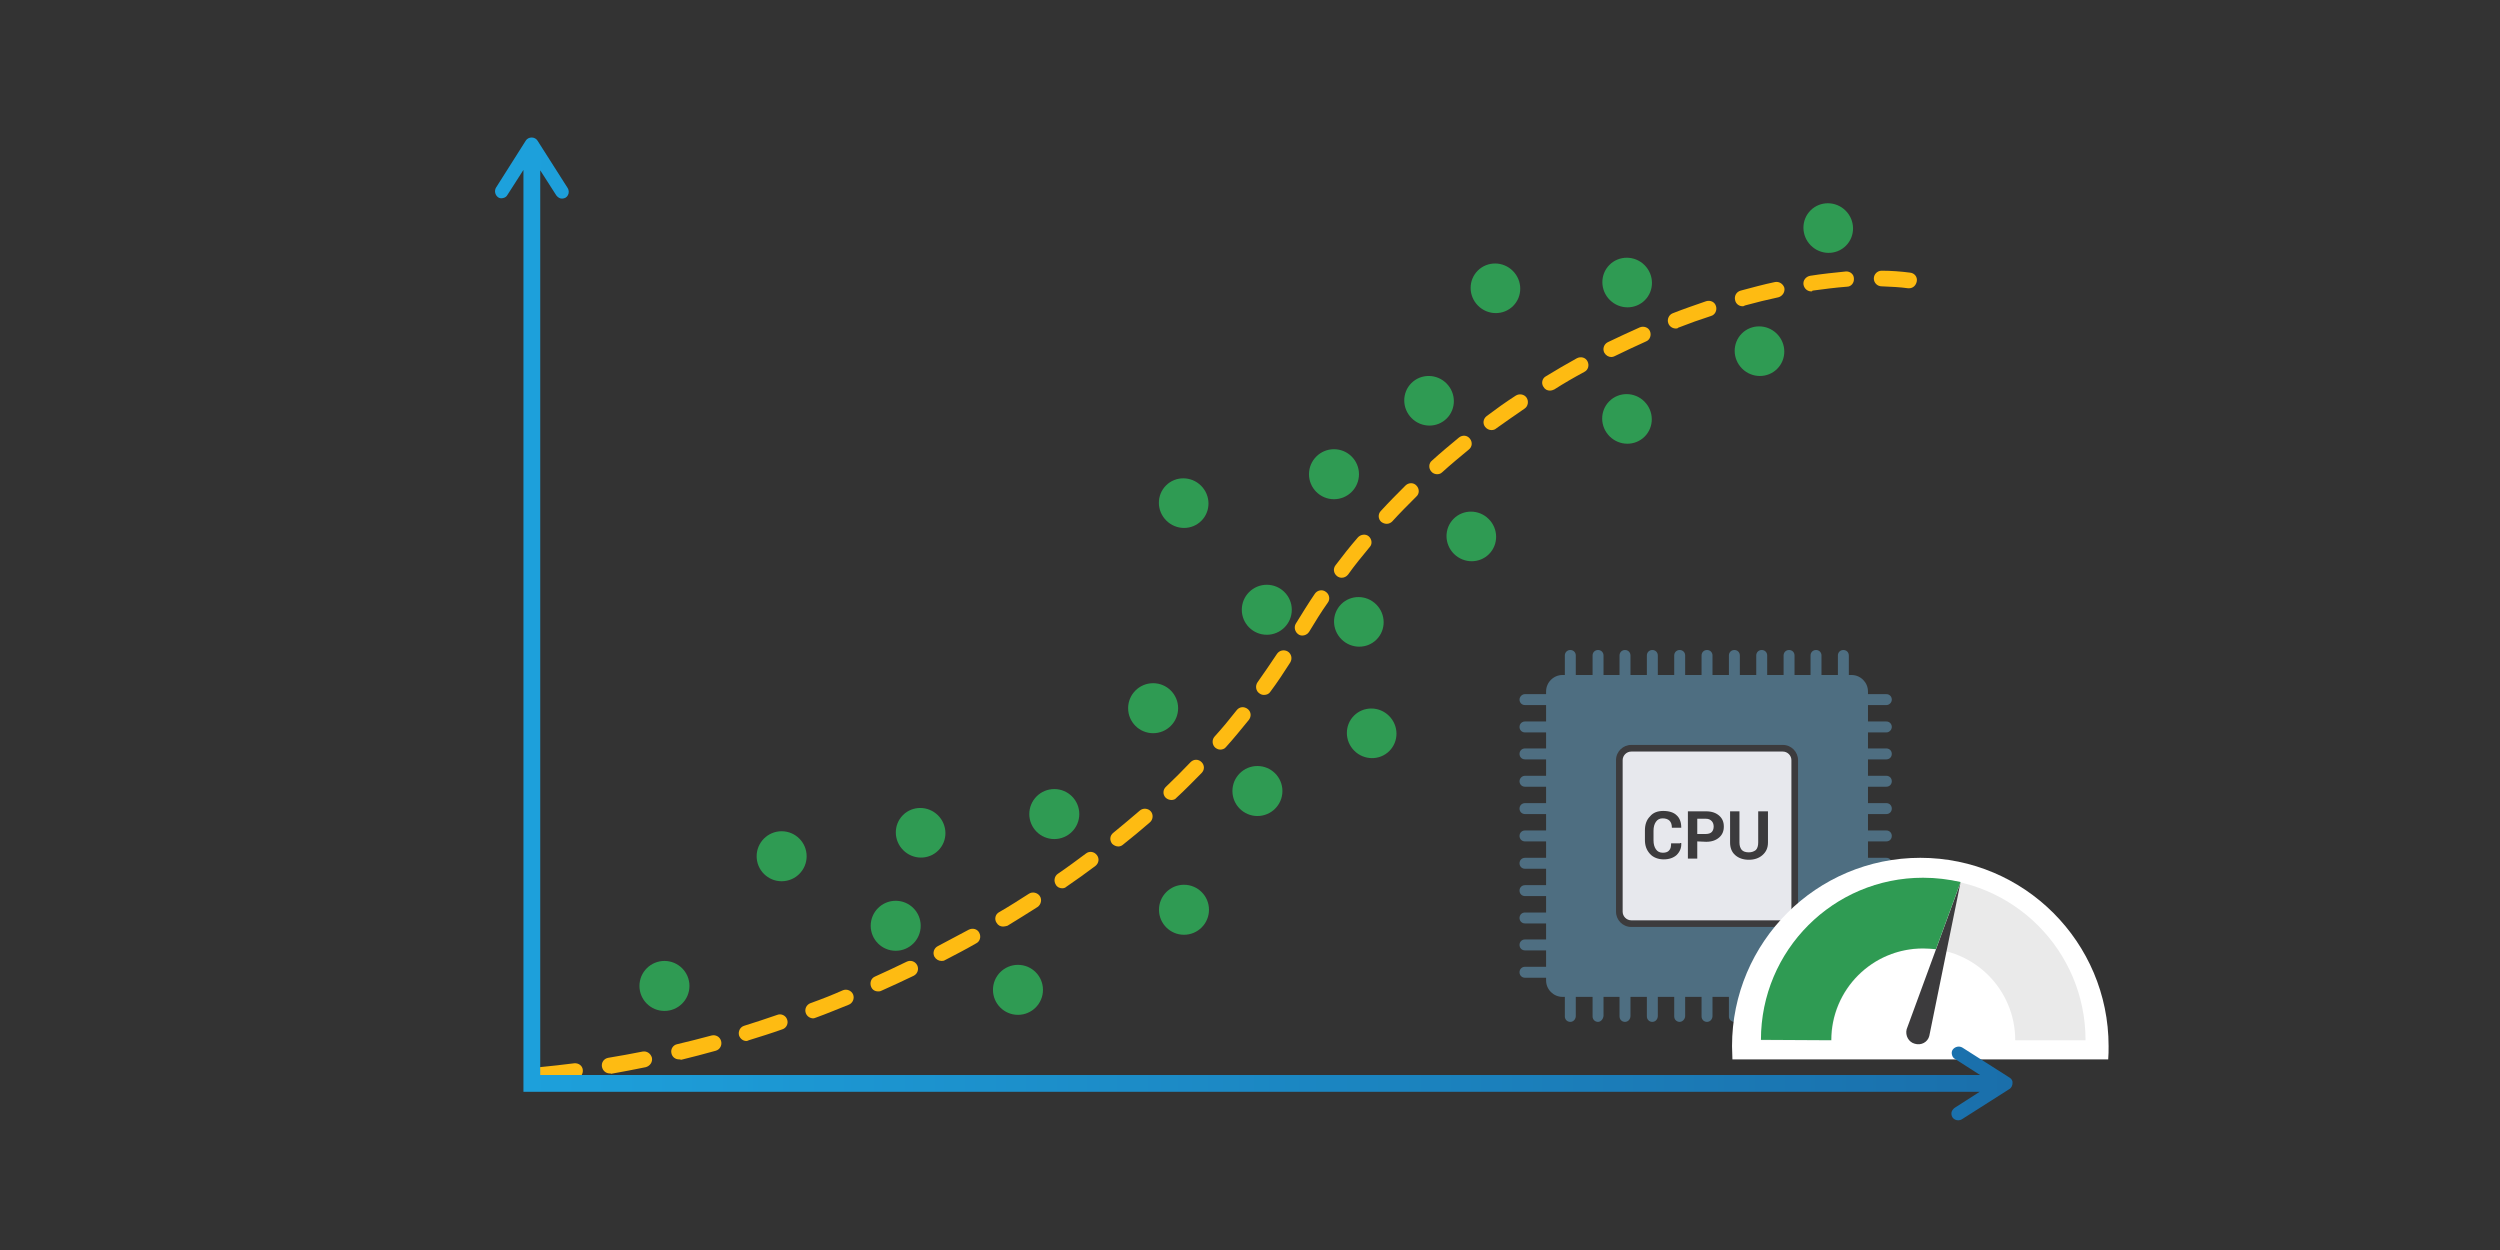 <?xml version="1.0" encoding="UTF-8"?> <svg xmlns="http://www.w3.org/2000/svg" xmlns:xlink="http://www.w3.org/1999/xlink" version="1.1" id="Layer_1" x="0px" y="0px" viewBox="0 0 640 320" style="enable-background:new 0 0 640 320;" xml:space="preserve"><rect x="0" y="0" width="640" height="320" fill="#333333" stroke="none"/> <style type="text/css"> .st0{fill:#4E6E81;} .st1{fill:#3C3B3D;} .st2{fill:#E7E8ED;} .st3{fill:#282729;} .st4{fill-rule:evenodd;clip-rule:evenodd;fill:#FFFFFF;} .st5{fill-rule:evenodd;clip-rule:evenodd;fill:#EAEAEA;} .st6{fill-rule:evenodd;clip-rule:evenodd;fill:#3C3B3D;} .st7{fill-rule:evenodd;clip-rule:evenodd;fill:#2F9B53;} .st8{fill:#FEBB12;} .st9{fill:url(#SVGID_1_);} .st10{fill:#2F9B53;} </style> <g> <g> <path class="st0" d="M474,255.2h-74c-2.3,0-4.2-1.9-4.2-4.2V177c0-2.3,1.9-4.2,4.2-4.2h74c2.3,0,4.2,1.9,4.2,4.2v74 C478.2,253.3,476.3,255.2,474,255.2z"></path> <path class="st1" d="M417.6,237.3c-2.2,0-3.9-1.8-3.9-3.9v-38.8c0-2.2,1.8-3.9,3.9-3.9h38.8c2.2,0,3.9,1.8,3.9,3.9v38.8 c0,2.2-1.8,3.9-3.9,3.9H417.6z"></path> <path class="st2" d="M456.4,235.6h-38.8c-1.2,0-2.2-1-2.2-2.2v-38.8c0-1.2,1-2.2,2.2-2.2h38.8c1.2,0,2.2,1,2.2,2.2v38.8 C458.6,234.6,457.6,235.6,456.4,235.6z"></path> <g> <path class="st1" d="M430.4,215.8L430.4,215.8c0.1,1.3-0.4,2.3-1.2,3.1c-0.8,0.7-1.9,1.1-3.3,1.1s-2.7-0.5-3.5-1.4 c-0.9-1-1.3-2.1-1.3-3.6v-2.4c0-1.5,0.4-2.7,1.3-3.6c0.8-1,2-1.4,3.4-1.4c1.5,0,2.7,0.4,3.4,1.1c0.8,0.7,1.2,1.8,1.2,3.1v0.1 h-2.4c0-0.8-0.2-1.4-0.6-1.8s-1-0.6-1.8-0.6c-0.7,0-1.3,0.3-1.7,0.9c-0.4,0.6-0.6,1.3-0.6,2.3v2.4c0,1,0.2,1.7,0.6,2.3 c0.4,0.6,1,0.9,1.8,0.9c0.7,0,1.3-0.2,1.6-0.6c0.4-0.4,0.5-1,0.5-1.8h2.3V215.8z"></path> <path class="st1" d="M434.5,215.4v4.4h-2.4v-12.1h4.7c1.4,0,2.5,0.4,3.3,1.1c0.8,0.7,1.2,1.6,1.2,2.8s-0.4,2.1-1.2,2.8 c-0.8,0.7-1.9,1.1-3.3,1.1L434.5,215.4L434.5,215.4z M434.5,213.5h2.2c0.7,0,1.2-0.2,1.5-0.5s0.5-0.8,0.5-1.4 c0-0.6-0.2-1.1-0.5-1.4c-0.4-0.4-0.8-0.6-1.5-0.6h-2.2V213.5z"></path> <path class="st1" d="M452.6,207.7v8c0,1.4-0.5,2.4-1.4,3.2s-2.1,1.2-3.5,1.2c-1.4,0-2.6-0.4-3.5-1.2s-1.3-1.9-1.3-3.2v-8h2.4v8 c0,0.8,0.2,1.4,0.6,1.9c0.4,0.4,1,0.6,1.8,0.6c0.7,0,1.3-0.2,1.8-0.6c0.4-0.4,0.6-1.1,0.6-1.9v-8H452.6z"></path> </g> <g> <g> <path class="st3" d="M402,167.9v11.6V167.9z"></path> <path class="st0" d="M402,180.9c-0.8,0-1.4-0.6-1.4-1.4v-11.7c0-0.8,0.6-1.4,1.4-1.4c0.8,0,1.4,0.6,1.4,1.4v11.6 C403.4,180.3,402.8,180.9,402,180.9z"></path> </g> <g> <path class="st3" d="M409.1,167.9v11.6V167.9z"></path> <path class="st0" d="M409.1,180.9c-0.8,0-1.4-0.6-1.4-1.4v-11.7c0-0.8,0.6-1.4,1.4-1.4c0.8,0,1.4,0.6,1.4,1.4v11.6 C410.4,180.3,409.8,180.9,409.1,180.9z"></path> </g> <g> <path class="st3" d="M416,167.9v11.6V167.9z"></path> <path class="st0" d="M416,180.9c-0.8,0-1.4-0.6-1.4-1.4v-11.7c0-0.8,0.6-1.4,1.4-1.4c0.8,0,1.4,0.6,1.4,1.4v11.6 C417.4,180.3,416.8,180.9,416,180.9z"></path> </g> <g> <path class="st3" d="M423,167.9v11.6V167.9z"></path> <path class="st0" d="M423,180.9c-0.8,0-1.4-0.6-1.4-1.4v-11.7c0-0.8,0.6-1.4,1.4-1.4c0.8,0,1.4,0.6,1.4,1.4v11.6 C424.4,180.3,423.8,180.9,423,180.9z"></path> </g> <g> <path class="st3" d="M430,167.9v11.6V167.9z"></path> <path class="st0" d="M430,180.9c-0.8,0-1.4-0.6-1.4-1.4v-11.7c0-0.8,0.6-1.4,1.4-1.4c0.8,0,1.4,0.6,1.4,1.4v11.6 C431.4,180.3,430.7,180.9,430,180.9z"></path> </g> <g> <path class="st3" d="M437,167.9v11.6V167.9z"></path> <path class="st0" d="M437,180.9c-0.8,0-1.4-0.6-1.4-1.4v-11.7c0-0.8,0.6-1.4,1.4-1.4c0.8,0,1.4,0.6,1.4,1.4v11.6 C438.4,180.3,437.8,180.9,437,180.9z"></path> </g> <g> <path class="st3" d="M444,167.9v11.6V167.9z"></path> <path class="st0" d="M444,180.9c-0.8,0-1.4-0.6-1.4-1.4v-11.7c0-0.8,0.6-1.4,1.4-1.4c0.8,0,1.4,0.6,1.4,1.4v11.6 C445.4,180.3,444.8,180.9,444,180.9z"></path> </g> <g> <path class="st3" d="M451,167.9v11.6V167.9z"></path> <path class="st0" d="M451,180.9c-0.8,0-1.4-0.6-1.4-1.4v-11.7c0-0.8,0.6-1.4,1.4-1.4c0.8,0,1.4,0.6,1.4,1.4v11.6 C452.3,180.3,451.7,180.9,451,180.9z"></path> </g> <g> <path class="st3" d="M458,167.9v11.6V167.9z"></path> <path class="st0" d="M458,180.9c-0.8,0-1.4-0.6-1.4-1.4v-11.7c0-0.8,0.6-1.4,1.4-1.4s1.4,0.6,1.4,1.4v11.6 C459.3,180.3,458.7,180.9,458,180.9z"></path> </g> <g> <path class="st3" d="M464.9,167.9v11.6V167.9z"></path> <path class="st0" d="M464.9,180.9c-0.8,0-1.4-0.6-1.4-1.4v-11.7c0-0.8,0.6-1.4,1.4-1.4c0.8,0,1.4,0.6,1.4,1.4v11.6 C466.3,180.3,465.7,180.9,464.9,180.9z"></path> </g> <g> <path class="st3" d="M471.9,167.9v11.6V167.9z"></path> <path class="st0" d="M471.9,180.9c-0.8,0-1.4-0.6-1.4-1.4v-11.7c0-0.8,0.6-1.4,1.4-1.4s1.4,0.6,1.4,1.4v11.6 C473.3,180.3,472.7,180.9,471.9,180.9z"></path> </g> </g> <g> <g> <path class="st3" d="M402,248.5v11.6V248.5z"></path> <path class="st0" d="M402,261.6c-0.8,0-1.4-0.6-1.4-1.4v-11.7c0-0.8,0.6-1.4,1.4-1.4c0.8,0,1.4,0.6,1.4,1.4v11.6 C403.4,260.9,402.8,261.6,402,261.6z"></path> </g> <g> <path class="st3" d="M409.1,248.5v11.6V248.5z"></path> <path class="st0" d="M409.1,261.6c-0.8,0-1.4-0.6-1.4-1.4v-11.7c0-0.8,0.6-1.4,1.4-1.4c0.8,0,1.4,0.6,1.4,1.4v11.6 C410.4,260.9,409.8,261.6,409.1,261.6z"></path> </g> <g> <path class="st3" d="M416,248.5v11.6V248.5z"></path> <path class="st0" d="M416,261.6c-0.8,0-1.4-0.6-1.4-1.4v-11.7c0-0.8,0.6-1.4,1.4-1.4c0.8,0,1.4,0.6,1.4,1.4v11.6 C417.4,260.9,416.8,261.6,416,261.6z"></path> </g> <g> <path class="st3" d="M423,248.5v11.6V248.5z"></path> <path class="st0" d="M423,261.6c-0.8,0-1.4-0.6-1.4-1.4v-11.7c0-0.8,0.6-1.4,1.4-1.4c0.8,0,1.4,0.6,1.4,1.4v11.6 C424.4,260.9,423.8,261.6,423,261.6z"></path> </g> <g> <path class="st3" d="M430,248.5v11.6V248.5z"></path> <path class="st0" d="M430,261.6c-0.8,0-1.4-0.6-1.4-1.4v-11.7c0-0.8,0.6-1.4,1.4-1.4c0.8,0,1.4,0.6,1.4,1.4v11.6 C431.4,260.9,430.7,261.6,430,261.6z"></path> </g> <g> <path class="st3" d="M437,248.5v11.6V248.5z"></path> <path class="st0" d="M437,261.6c-0.8,0-1.4-0.6-1.4-1.4v-11.7c0-0.8,0.6-1.4,1.4-1.4c0.8,0,1.4,0.6,1.4,1.4v11.6 C438.4,260.9,437.8,261.6,437,261.6z"></path> </g> <g> <path class="st3" d="M444,248.5v11.6V248.5z"></path> <path class="st0" d="M444,261.6c-0.8,0-1.4-0.6-1.4-1.4v-11.7c0-0.8,0.6-1.4,1.4-1.4c0.8,0,1.4,0.6,1.4,1.4v11.6 C445.4,260.9,444.8,261.6,444,261.6z"></path> </g> <g> <path class="st3" d="M451,248.5v11.6V248.5z"></path> <path class="st0" d="M451,261.6c-0.8,0-1.4-0.6-1.4-1.4v-11.7c0-0.8,0.6-1.4,1.4-1.4c0.8,0,1.4,0.6,1.4,1.4v11.6 C452.3,260.9,451.7,261.6,451,261.6z"></path> </g> <g> <path class="st3" d="M458,248.5v11.6V248.5z"></path> <path class="st0" d="M458,261.6c-0.8,0-1.4-0.6-1.4-1.4v-11.7c0-0.8,0.6-1.4,1.4-1.4s1.4,0.6,1.4,1.4v11.6 C459.3,260.9,458.7,261.6,458,261.6z"></path> </g> <g> <path class="st3" d="M464.9,248.5v11.6V248.5z"></path> <path class="st0" d="M464.9,261.6c-0.8,0-1.4-0.6-1.4-1.4v-11.7c0-0.8,0.6-1.4,1.4-1.4c0.8,0,1.4,0.6,1.4,1.4v11.6 C466.3,260.9,465.7,261.6,464.9,261.6z"></path> </g> <g> <path class="st3" d="M471.9,248.5v11.6V248.5z"></path> <path class="st0" d="M471.9,261.6c-0.8,0-1.4-0.6-1.4-1.4v-11.7c0-0.8,0.6-1.4,1.4-1.4s1.4,0.6,1.4,1.4v11.6 C473.3,260.9,472.7,261.6,471.9,261.6z"></path> </g> </g> <g> <g> <path class="st3" d="M482.9,179.1h-11.6H482.9z"></path> <path class="st0" d="M482.9,180.5h-11.6c-0.8,0-1.4-0.6-1.4-1.4c0-0.7,0.6-1.4,1.4-1.4h11.6c0.8,0,1.4,0.6,1.4,1.4 C484.3,179.8,483.7,180.5,482.9,180.5z"></path> </g> <g> <path class="st3" d="M482.9,186h-11.6H482.9z"></path> <path class="st0" d="M482.9,187.5h-11.6c-0.8,0-1.4-0.6-1.4-1.4c0-0.8,0.6-1.4,1.4-1.4h11.6c0.8,0,1.4,0.6,1.4,1.4 C484.3,186.8,483.7,187.5,482.9,187.5z"></path> </g> <g> <path class="st3" d="M482.9,193h-11.6H482.9z"></path> <path class="st0" d="M482.9,194.4h-11.6c-0.8,0-1.4-0.6-1.4-1.4c0-0.8,0.6-1.4,1.4-1.4h11.6c0.8,0,1.4,0.6,1.4,1.4 C484.3,193.8,483.7,194.4,482.9,194.4z"></path> </g> <g> <path class="st3" d="M482.9,200h-11.6H482.9z"></path> <path class="st0" d="M482.9,201.4h-11.6c-0.8,0-1.4-0.6-1.4-1.4c0-0.7,0.6-1.4,1.4-1.4h11.6c0.8,0,1.4,0.6,1.4,1.4 C484.3,200.8,483.7,201.4,482.9,201.4z"></path> </g> <g> <path class="st3" d="M482.9,207h-11.6H482.9z"></path> <path class="st0" d="M482.9,208.4h-11.6c-0.8,0-1.4-0.6-1.4-1.4c0-0.8,0.6-1.4,1.4-1.4h11.6c0.8,0,1.4,0.6,1.4,1.4 S483.7,208.4,482.9,208.4z"></path> </g> <g> <path class="st3" d="M482.9,214h-11.6H482.9z"></path> <path class="st0" d="M482.9,215.4h-11.6c-0.8,0-1.4-0.6-1.4-1.4c0-0.8,0.6-1.4,1.4-1.4h11.6c0.8,0,1.4,0.6,1.4,1.4 C484.3,214.8,483.7,215.4,482.9,215.4z"></path> </g> <g> <path class="st3" d="M482.9,221h-11.6H482.9z"></path> <path class="st0" d="M482.9,222.4h-11.6c-0.8,0-1.4-0.6-1.4-1.4c0-0.8,0.6-1.4,1.4-1.4h11.6c0.8,0,1.4,0.6,1.4,1.4 C484.3,221.7,483.7,222.4,482.9,222.4z"></path> </g> <g> <path class="st3" d="M482.9,227.9h-11.6H482.9z"></path> <path class="st0" d="M482.9,229.4h-11.6c-0.8,0-1.4-0.6-1.4-1.4c0-0.8,0.6-1.4,1.4-1.4h11.6c0.8,0,1.4,0.6,1.4,1.4 S483.7,229.4,482.9,229.4z"></path> </g> <g> <path class="st3" d="M482.9,234.9h-11.6H482.9z"></path> <path class="st0" d="M482.9,236.4h-11.6c-0.8,0-1.4-0.6-1.4-1.4c0-0.8,0.6-1.4,1.4-1.4h11.6c0.8,0,1.4,0.6,1.4,1.4 C484.3,235.7,483.7,236.4,482.9,236.4z"></path> </g> <g> <path class="st3" d="M482.9,242h-11.6H482.9z"></path> <path class="st0" d="M482.9,243.3h-11.6c-0.8,0-1.4-0.6-1.4-1.4c0-0.8,0.6-1.4,1.4-1.4h11.6c0.8,0,1.4,0.6,1.4,1.4 C484.3,242.7,483.7,243.3,482.9,243.3z"></path> </g> <g> <path class="st3" d="M482.9,249h-11.6H482.9z"></path> <path class="st0" d="M482.9,250.3h-11.6c-0.8,0-1.4-0.6-1.4-1.4c0-0.8,0.6-1.4,1.4-1.4h11.6c0.8,0,1.4,0.6,1.4,1.4 C484.3,249.7,483.7,250.3,482.9,250.3z"></path> </g> </g> <g> <g> <path class="st3" d="M402,179.1h-11.6H402z"></path> <path class="st0" d="M402,180.5h-11.6c-0.8,0-1.4-0.6-1.4-1.4c0-0.7,0.6-1.4,1.4-1.4H402c0.8,0,1.4,0.6,1.4,1.4 C403.4,179.8,402.7,180.5,402,180.5z"></path> </g> <g> <path class="st3" d="M402,186h-11.6H402z"></path> <path class="st0" d="M402,187.5h-11.6c-0.8,0-1.4-0.6-1.4-1.4c0-0.8,0.6-1.4,1.4-1.4H402c0.8,0,1.4,0.6,1.4,1.4 C403.4,186.8,402.7,187.5,402,187.5z"></path> </g> <g> <path class="st3" d="M402,193h-11.6H402z"></path> <path class="st0" d="M402,194.4h-11.6c-0.8,0-1.4-0.6-1.4-1.4c0-0.8,0.6-1.4,1.4-1.4H402c0.8,0,1.4,0.6,1.4,1.4 C403.4,193.8,402.7,194.4,402,194.4z"></path> </g> <g> <path class="st3" d="M402,200h-11.6H402z"></path> <path class="st0" d="M402,201.4h-11.6c-0.8,0-1.4-0.6-1.4-1.4c0-0.7,0.6-1.4,1.4-1.4H402c0.8,0,1.4,0.6,1.4,1.4 C403.4,200.8,402.7,201.4,402,201.4z"></path> </g> <g> <path class="st3" d="M402,207h-11.6H402z"></path> <path class="st0" d="M402,208.4h-11.6c-0.8,0-1.4-0.6-1.4-1.4c0-0.8,0.6-1.4,1.4-1.4H402c0.8,0,1.4,0.6,1.4,1.4 S402.7,208.4,402,208.4z"></path> </g> <g> <path class="st3" d="M402,214h-11.6H402z"></path> <path class="st0" d="M402,215.4h-11.6c-0.8,0-1.4-0.6-1.4-1.4c0-0.8,0.6-1.4,1.4-1.4H402c0.8,0,1.4,0.6,1.4,1.4 C403.4,214.8,402.7,215.4,402,215.4z"></path> </g> <g> <path class="st3" d="M402,221h-11.6H402z"></path> <path class="st0" d="M402,222.4h-11.6c-0.8,0-1.4-0.6-1.4-1.4c0-0.8,0.6-1.4,1.4-1.4H402c0.8,0,1.4,0.6,1.4,1.4 C403.4,221.7,402.7,222.4,402,222.4z"></path> </g> <g> <path class="st3" d="M402,227.9h-11.6H402z"></path> <path class="st0" d="M402,229.4h-11.6c-0.8,0-1.4-0.6-1.4-1.4c0-0.8,0.6-1.4,1.4-1.4H402c0.8,0,1.4,0.6,1.4,1.4 S402.7,229.4,402,229.4z"></path> </g> <g> <path class="st3" d="M402,234.9h-11.6H402z"></path> <path class="st0" d="M402,236.4h-11.6c-0.8,0-1.4-0.6-1.4-1.4c0-0.8,0.6-1.4,1.4-1.4H402c0.8,0,1.4,0.6,1.4,1.4 C403.4,235.7,402.7,236.4,402,236.4z"></path> </g> <g> <path class="st3" d="M402,242h-11.6H402z"></path> <path class="st0" d="M402,243.3h-11.6c-0.8,0-1.4-0.6-1.4-1.4c0-0.8,0.6-1.4,1.4-1.4H402c0.8,0,1.4,0.6,1.4,1.4 C403.4,242.7,402.7,243.3,402,243.3z"></path> </g> <g> <path class="st3" d="M402,249h-11.6H402z"></path> <path class="st0" d="M402,250.3h-11.6c-0.8,0-1.4-0.6-1.4-1.4c0-0.8,0.6-1.4,1.4-1.4H402c0.8,0,1.4,0.6,1.4,1.4 C403.4,249.7,402.7,250.3,402,250.3z"></path> </g> </g> </g> <path class="st4" d="M539.7,271.2c0.1-1.1,0.1-2.2,0.1-3.4c0-26.6-21.6-48.2-48.2-48.2c-26.6,0-48.2,21.6-48.2,48.2 c0,1.1,0.1,2.3,0.1,3.4H539.7z"></path> <g> <path class="st5" d="M533.9,266.3c0-23-18.6-41.5-41.5-41.5c-23,0-41.5,18.6-41.5,41.5h18c0-13,10.5-23.5,23.5-23.5 c13,0,23.5,10.5,23.5,23.5H533.9z"></path> <path class="st6" d="M490.2,267.2c-1.6-0.4-2.5-2.1-2.1-3.7l13.8-37.6l-8,39.3l0,0C493.5,266.8,491.8,267.7,490.2,267.2 L490.2,267.2z"></path> <path class="st7" d="M468.8,266.3c0-13,10.5-23.5,23.5-23.5c1.1,0,2.2,0.1,3.3,0.2l6.3-17.2c-3.1-0.7-6.3-1.1-9.6-1.1 c-23,0-41.5,18.6-41.5,41.5L468.8,266.3L468.8,266.3z"></path> </g> </g> <g> <g> <path class="st8" d="M138.3,277.2c-1,0-1.9-0.8-2-1.8c-0.1-1.1,0.7-2.1,1.8-2.2c2.9-0.3,5.9-0.6,8.9-1c1.1-0.1,2.1,0.6,2.2,1.7 c0.1,1.1-0.6,2.1-1.7,2.2c-3,0.4-6,0.7-9,1C138.4,277.2,138.4,277.2,138.3,277.2z M156.1,274.8c-1,0-1.8-0.7-2-1.7 c-0.2-1.1,0.5-2.1,1.6-2.3c2.9-0.5,5.9-1,8.8-1.6c1.1-0.2,2.1,0.5,2.4,1.6c0.2,1.1-0.5,2.1-1.6,2.4c-3,0.6-6,1.2-8.9,1.7 C156.4,274.8,156.3,274.8,156.1,274.8z M173.8,271.2c-0.9,0-1.7-0.6-1.9-1.5c-0.3-1.1,0.4-2.2,1.5-2.4c2.9-0.7,5.8-1.4,8.7-2.2 c1.1-0.3,2.2,0.3,2.5,1.4s-0.3,2.2-1.4,2.5c-2.9,0.8-5.9,1.6-8.8,2.3C174.1,271.2,173.9,271.2,173.8,271.2z M191.1,266.5 c-0.9,0-1.6-0.6-1.9-1.4c-0.3-1.1,0.3-2.2,1.3-2.5c2.8-0.9,5.7-1.8,8.5-2.8c1-0.4,2.2,0.2,2.5,1.2c0.4,1-0.2,2.2-1.2,2.5 c-2.8,1-5.7,1.9-8.6,2.8C191.5,266.4,191.3,266.5,191.1,266.5z M208.2,260.7c-0.8,0-1.6-0.5-1.9-1.3c-0.4-1,0.1-2.2,1.2-2.6 c2.8-1,5.6-2.1,8.3-3.3c1-0.4,2.2,0.1,2.6,1.1c0.4,1-0.1,2.2-1.1,2.6c-2.8,1.1-5.6,2.3-8.4,3.3 C208.6,260.6,208.4,260.7,208.2,260.7z M224.8,253.8c-0.8,0-1.5-0.4-1.8-1.2c-0.4-1,0-2.2,1-2.6c2.7-1.2,5.4-2.5,8.1-3.8 c1-0.5,2.2-0.1,2.7,0.9c0.5,1,0.1,2.2-0.9,2.7c-2.7,1.3-5.5,2.6-8.2,3.8C225.3,253.8,225.1,253.8,224.8,253.8z M241,246 c-0.7,0-1.4-0.4-1.8-1.1c-0.5-1-0.1-2.2,0.9-2.7c2.6-1.4,5.3-2.8,7.9-4.2c1-0.5,2.2-0.2,2.7,0.8c0.5,1,0.2,2.2-0.8,2.7 c-2.6,1.5-5.3,2.9-8,4.3C241.6,246,241.3,246,241,246z M256.8,237.2c-0.7,0-1.3-0.3-1.7-1c-0.6-0.9-0.3-2.2,0.7-2.7 c2.6-1.5,5.1-3.1,7.6-4.7c0.9-0.6,2.2-0.3,2.8,0.6s0.3,2.2-0.6,2.8c-2.5,1.6-5.1,3.2-7.7,4.8C257.5,237.1,257.1,237.2,256.8,237.2 z M271.9,227.4c-0.6,0-1.3-0.3-1.6-0.9c-0.6-0.9-0.4-2.2,0.5-2.8c2.5-1.7,4.9-3.5,7.2-5.2c0.9-0.7,2.1-0.5,2.8,0.4 c0.7,0.9,0.5,2.1-0.4,2.8c-2.4,1.8-4.9,3.6-7.4,5.3C272.7,227.3,272.3,227.4,271.9,227.4z M286.3,216.7c-0.6,0-1.2-0.3-1.6-0.7 c-0.7-0.9-0.6-2.1,0.3-2.8c2.3-1.9,4.6-3.8,6.8-5.7c0.8-0.7,2.1-0.6,2.8,0.2c0.7,0.8,0.6,2.1-0.2,2.8c-2.3,2-4.6,3.9-7,5.8 C287.2,216.5,286.7,216.7,286.3,216.7z M299.9,204.8c-0.5,0-1.1-0.2-1.5-0.6c-0.8-0.8-0.7-2.1,0.1-2.8c2.2-2.1,4.3-4.2,6.3-6.3 c0.8-0.8,2-0.8,2.8,0s0.8,2,0,2.8c-2.1,2.1-4.2,4.3-6.5,6.4C300.9,204.6,300.4,204.8,299.9,204.8z M312.4,191.9 c-0.5,0-0.9-0.2-1.3-0.5c-0.8-0.7-0.9-2-0.2-2.8c2-2.2,3.9-4.5,5.7-6.8c0.7-0.9,1.9-1,2.8-0.3c0.9,0.7,1,1.9,0.3,2.8 c-1.9,2.3-3.8,4.7-5.9,7C313.5,191.7,312.9,191.9,312.4,191.9z M323.6,177.9c-0.4,0-0.8-0.1-1.2-0.4c-0.9-0.6-1.1-1.9-0.5-2.8 c1.7-2.4,3.4-4.9,5-7.3c0.6-0.9,1.8-1.2,2.8-0.6c0.9,0.6,1.2,1.8,0.6,2.8c-1.6,2.5-3.3,5.1-5.1,7.5 C324.9,177.6,324.3,177.9,323.6,177.9z M333.4,162.7c-0.4,0-0.7-0.1-1-0.3c-0.9-0.6-1.2-1.8-0.7-2.7c1.6-2.6,3.2-5.2,4.9-7.7 c0.6-0.9,1.9-1.2,2.8-0.5c0.9,0.6,1.2,1.9,0.5,2.8c-1.7,2.4-3.3,5-4.8,7.5C334.7,162.4,334,162.7,333.4,162.7z M343.5,147.9 c-0.4,0-0.8-0.1-1.2-0.4c-0.9-0.7-1.1-1.9-0.4-2.8c1.8-2.4,3.7-4.8,5.7-7.1c0.7-0.8,2-1,2.8-0.3c0.8,0.7,1,2,0.2,2.8 c-1.9,2.3-3.8,4.6-5.5,7C344.7,147.6,344.1,147.9,343.5,147.9z M355,134.1c-0.5,0-1-0.2-1.4-0.5c-0.8-0.7-0.9-2-0.1-2.8 c2-2.2,4.2-4.4,6.3-6.5c0.8-0.8,2.1-0.8,2.8,0c0.8,0.8,0.8,2.1,0,2.8c-2.1,2.1-4.2,4.2-6.2,6.4C356.1,133.8,355.6,134.1,355,134.1 z M367.9,121.4c-0.5,0-1.1-0.2-1.5-0.7c-0.7-0.8-0.7-2.1,0.2-2.8c2.2-2,4.6-4,6.9-5.9c0.9-0.7,2.1-0.6,2.8,0.3 c0.7,0.9,0.6,2.1-0.3,2.8c-2.3,1.9-4.6,3.8-6.8,5.8C368.8,121.3,368.3,121.4,367.9,121.4z M381.8,110.1c-0.6,0-1.2-0.3-1.6-0.8 c-0.7-0.9-0.5-2.1,0.4-2.8c2.4-1.8,4.9-3.6,7.4-5.2c0.9-0.6,2.2-0.4,2.8,0.5c0.6,0.9,0.4,2.2-0.5,2.8c-2.5,1.7-4.9,3.4-7.3,5.1 C382.7,110,382.2,110.1,381.8,110.1z M396.8,100c-0.7,0-1.3-0.3-1.7-1c-0.6-0.9-0.3-2.2,0.7-2.7c2.6-1.6,5.2-3.1,7.9-4.6 c1-0.5,2.2-0.2,2.7,0.8c0.5,1,0.2,2.2-0.8,2.7c-2.6,1.4-5.2,2.9-7.7,4.5C397.5,99.9,397.1,100,396.8,100z M412.5,91.4 c-0.7,0-1.4-0.4-1.8-1.1c-0.5-1-0.1-2.2,0.9-2.7c2.7-1.3,5.5-2.6,8.2-3.8c1-0.4,2.2,0,2.6,1s0,2.2-1,2.6c-2.7,1.2-5.4,2.5-8.1,3.8 C413.1,91.3,412.8,91.4,412.5,91.4z M429,84.1c-0.8,0-1.6-0.5-1.9-1.3c-0.4-1,0.1-2.2,1.1-2.6c2.8-1.1,5.7-2.1,8.6-3.1 c1.1-0.3,2.2,0.2,2.5,1.3c0.3,1-0.2,2.2-1.3,2.5c-2.8,0.9-5.6,1.9-8.4,3C429.5,84.1,429.2,84.1,429,84.1z M446.1,78.4 c-0.9,0-1.7-0.6-1.9-1.5c-0.3-1.1,0.3-2.2,1.4-2.5c3-0.8,5.9-1.6,8.8-2.2c1.1-0.2,2.1,0.5,2.4,1.5c0.2,1.1-0.5,2.1-1.5,2.4 c-2.8,0.6-5.7,1.3-8.6,2.1C446.4,78.4,446.3,78.4,446.1,78.4z M463.7,74.6c-1,0-1.8-0.7-2-1.7c-0.2-1.1,0.6-2.1,1.7-2.3 c3.1-0.5,6.2-0.8,9.1-1.1c1.1-0.1,2.1,0.7,2.1,1.8c0.1,1.1-0.7,2.1-1.8,2.1c-2.8,0.2-5.8,0.6-8.8,1 C463.9,74.6,463.8,74.6,463.7,74.6z M488.7,73.8c-0.1,0-0.2,0-0.2,0c-2.1-0.3-4.4-0.4-6.8-0.5c-1.1,0-2-0.9-2-2c0-1.1,0.9-2,2-2 c2.5,0,5,0.2,7.3,0.5c1.1,0.1,1.9,1.1,1.7,2.2C490.5,73.1,489.7,73.8,488.7,73.8z"></path> </g> <linearGradient id="SVGID_1_" gradientUnits="userSpaceOnUse" x1="126.727" y1="1117" x2="515.219" y2="1117" gradientTransform="matrix(1 0 0 1 0 -956)"> <stop offset="0" style="stop-color:#1DA1DC"></stop> <stop offset="1" style="stop-color:#1A6FAB"></stop> </linearGradient> <path class="st9" d="M514.5,275.9l-12.1-7.7c-0.8-0.5-1.9-0.3-2.5,0.5c-0.3,0.4-0.3,0.9-0.2,1.3c0.1,0.5,0.4,0.9,0.8,1.1l6.4,4.1 H138.3V43.6l4.1,6.4c0.3,0.4,0.7,0.7,1.1,0.8c0.5,0.1,0.9,0,1.3-0.2c0.5-0.3,0.8-0.9,0.8-1.5c0-0.3-0.1-0.7-0.3-1L137.6,36 c-0.3-0.5-0.9-0.8-1.5-0.8s-1.2,0.3-1.5,0.8L127,48c-0.5,0.8-0.3,1.9,0.5,2.5c0.4,0.3,0.9,0.3,1.3,0.2c0.5-0.1,0.9-0.4,1.1-0.8 l4.1-6.4v236h372.8l-6.4,4.1c-0.4,0.3-0.7,0.7-0.8,1.1c-0.1,0.5,0,0.9,0.2,1.3c0.3,0.5,0.9,0.8,1.5,0.8c0.3,0,0.7-0.1,1-0.3 l12.1-7.7c0.5-0.3,0.8-0.9,0.8-1.5C515.3,276.8,515,276.2,514.5,275.9z"></path> <g> <circle class="st10" cx="170.1" cy="252.4" r="6.4"></circle> <circle class="st10" cx="200.1" cy="219.2" r="6.4"></circle> <circle class="st10" cx="260.6" cy="253.4" r="6.4"></circle> <circle class="st10" cx="295.2" cy="181.3" r="6.4"></circle> <circle class="st10" cx="229.3" cy="237" r="6.4"></circle> <circle class="st10" cx="269.9" cy="208.4" r="6.4"></circle> <circle class="st10" cx="303.1" cy="232.9" r="6.4"></circle> <circle class="st10" cx="324.3" cy="156.1" r="6.4"></circle> <circle class="st10" cx="321.9" cy="202.5" r="6.4"></circle> <circle class="st10" cx="341.5" cy="121.4" r="6.4"></circle> <ellipse transform="matrix(0.707 -0.707 0.707 0.707 -2.331 252.033)" class="st10" cx="303.1" cy="128.8" rx="6.3" ry="6.4"></ellipse> <ellipse transform="matrix(0.707 -0.707 0.707 0.707 -10.654 292.611)" class="st10" cx="347.9" cy="159.2" rx="6.3" ry="6.4"></ellipse> <ellipse transform="matrix(0.707 -0.707 0.707 0.707 34.609 288.752)" class="st10" cx="365.9" cy="102.6" rx="6.3" ry="6.4"></ellipse> <ellipse transform="matrix(0.707 -0.707 0.707 0.707 59.945 292.338)" class="st10" cx="382.9" cy="73.8" rx="6.3" ry="6.4"></ellipse> <ellipse transform="matrix(0.707 -0.707 0.707 0.707 46.181 325.989)" class="st10" cx="416.6" cy="107.2" rx="6.3" ry="6.4"></ellipse> <ellipse transform="matrix(0.707 -0.707 0.707 0.707 70.903 315.749)" class="st10" cx="416.6" cy="72.3" rx="6.3" ry="6.4"></ellipse> <ellipse transform="matrix(0.707 -0.707 0.707 0.707 95.864 348.114)" class="st10" cx="468.1" cy="58.3" rx="6.3" ry="6.4"></ellipse> <ellipse transform="matrix(0.707 -0.707 0.707 0.707 68.366 344.847)" class="st10" cx="450.5" cy="89.9" rx="6.3" ry="6.4"></ellipse> <ellipse transform="matrix(0.707 -0.707 0.707 0.707 -81.693 229.099)" class="st10" cx="235.7" cy="213.2" rx="6.3" ry="6.4"></ellipse> <ellipse transform="matrix(0.707 -0.707 0.707 0.707 13.26 306.583)" class="st10" cx="376.7" cy="137.3" rx="6.3" ry="6.4"></ellipse> <ellipse transform="matrix(0.707 -0.707 0.707 0.707 -29.854 303.325)" class="st10" cx="351.2" cy="187.7" rx="6.3" ry="6.4"></ellipse> </g> </g> </svg> 